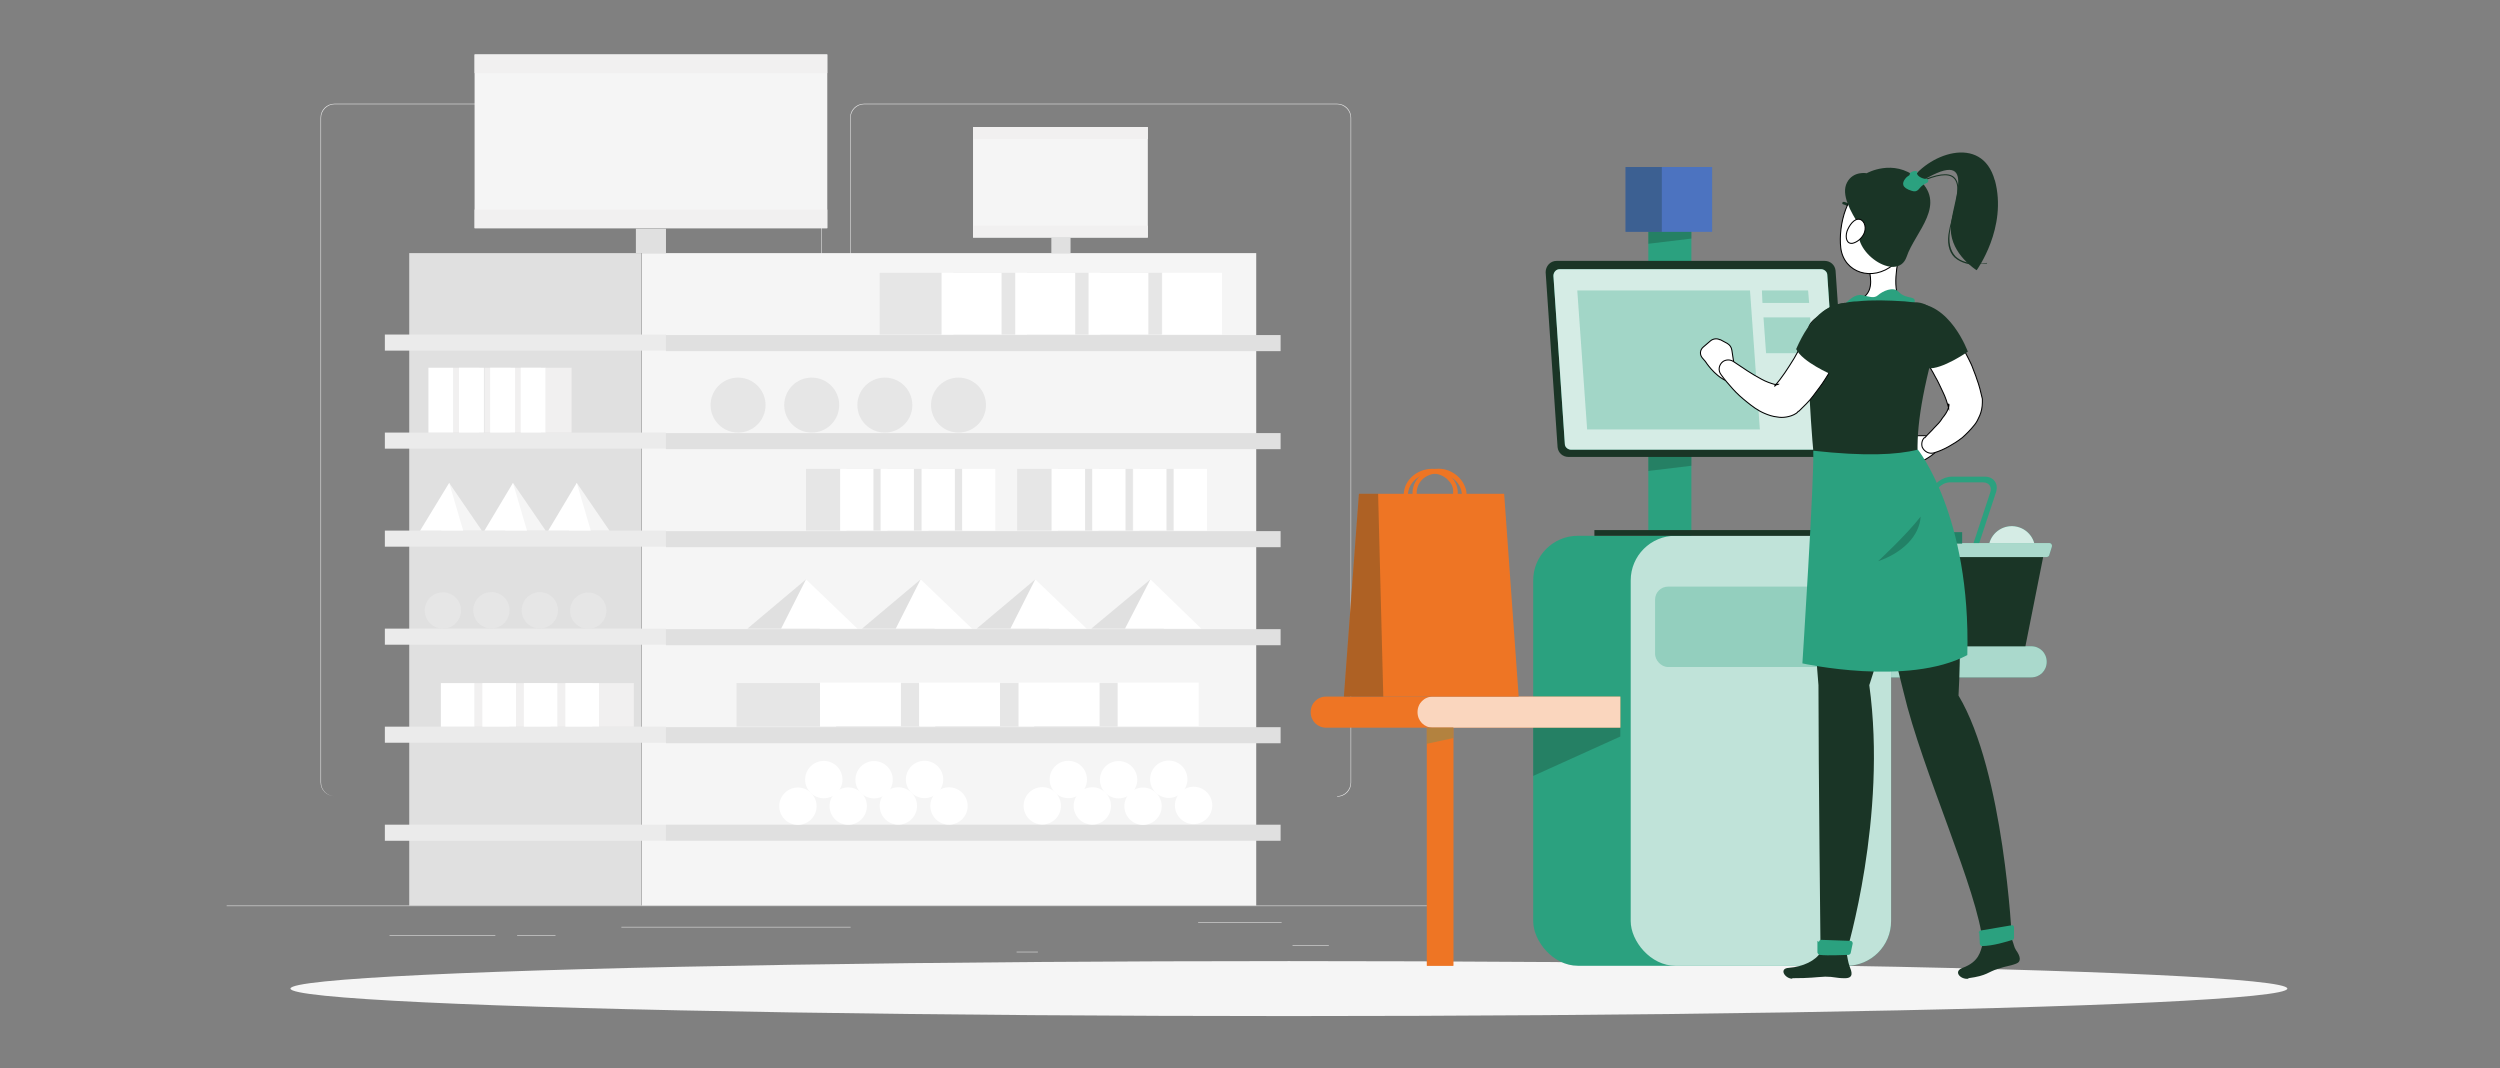 <?xml version="1.0" encoding="UTF-8"?>
<svg xmlns="http://www.w3.org/2000/svg" version="1.1" viewBox="0 0 482 206">
  <rect x="0" y="0" width="482" height="206" fill="#808080" stroke="none"/>
  <defs>
    <style>
      .cls-1 {
        fill: #f1f0f0;
      }

      .cls-2 {
        fill: #4c73c0;
      }

      .cls-3, .cls-4 {
        fill: #ee7524;
      }

      .cls-3, .cls-5 {
        opacity: .7;
      }

      .cls-6, .cls-7, .cls-8, .cls-9, .cls-5 {
        fill: #fff;
      }

      .cls-10, .cls-11 {
        opacity: .3;
      }

      .cls-10, .cls-12 {
        fill: #1a3526;
      }

      .cls-11, .cls-13 {
        fill: #2ba17f;
      }

      .cls-14 {
        fill: #e0e0e0;
      }

      .cls-7 {
        opacity: .8;
      }

      .cls-15 {
        opacity: .2;
      }

      .cls-16 {
        fill: #ebebeb;
      }

      .cls-17 {
        fill: #f5f5f5;
      }

      .cls-8 {
        stroke: #000;
        stroke-miterlimit: 10;
        stroke-width: .2px;
      }

      .cls-9 {
        opacity: .6;
      }

      .cls-18 {
        fill: #e6e6e6;
      }
    </style>
  </defs>
  <!-- Generator: Adobe Illustrator 28.7.1, SVG Export Plug-In . SVG Version: 1.2.0 Build 142)  -->
  <g>
    <g id="Layer_1">
      <g>
        <rect class="cls-16" x="43.7" y="174.6" width="236.1" height=".1"/>
        <rect class="cls-16" x="249.2" y="182.2" width="7" height=".1"/>
        <rect class="cls-16" x="196" y="183.5" width="4.1" height=".1"/>
        <rect class="cls-16" x="231" y="177.8" width="16.1" height=".1"/>
        <rect class="cls-16" x="75.1" y="180.3" width="20.4" height=".1"/>
        <rect class="cls-16" x="99.7" y="180.3" width="7.4" height=".1"/>
        <rect class="cls-16" x="119.8" y="178.7" width="44.2" height=".1"/>
        <path class="cls-16" d="M155.7,153.5h-91.2c-1.5,0-2.7-1.2-2.7-2.7V22.7c0-1.5,1.2-2.7,2.7-2.7h91.2c1.5,0,2.7,1.2,2.7,2.7v128.2c0,1.5-1.2,2.7-2.7,2.7ZM64.5,20.1c-1.4,0-2.6,1.2-2.6,2.6v128.2c0,1.4,1.2,2.6,2.6,2.6h91.2c1.4,0,2.6-1.2,2.6-2.6V22.7c0-1.4-1.2-2.6-2.6-2.6h-91.2Z"/>
        <path class="cls-16" d="M257.8,153.5h-91.2c-1.5,0-2.7-1.2-2.7-2.7V22.7c0-1.5,1.2-2.7,2.7-2.7h91.2c1.5,0,2.7,1.2,2.7,2.7v128.2c0,1.5-1.2,2.7-2.7,2.7ZM166.6,20.1c-1.4,0-2.6,1.2-2.6,2.6v128.2c0,1.4,1.2,2.6,2.6,2.6h91.2c1.4,0,2.6-1.2,2.6-2.6V22.7c0-1.4-1.2-2.6-2.6-2.6h-91.2Z"/>
      </g>
      <g>
        <rect class="cls-14" x="78.9" y="48.8" width="44.7" height="125.8"/>
        <rect class="cls-17" x="123.6" y="48.8" width="118.5" height="125.8" transform="translate(365.8 223.4) rotate(180)"/>
        <rect class="cls-16" x="74.2" y="64.5" width="54.2" height="3.1"/>
        <rect class="cls-14" x="128.4" y="64.5" width="118.5" height="3.1" transform="translate(375.3 132.2) rotate(180)"/>
        <rect class="cls-16" x="74.2" y="83.4" width="54.2" height="3.1"/>
        <rect class="cls-14" x="128.4" y="83.4" width="118.5" height="3.1" transform="translate(375.3 170) rotate(180)"/>
        <rect class="cls-16" x="74.2" y="102.3" width="54.2" height="3.1"/>
        <rect class="cls-14" x="128.4" y="102.3" width="118.5" height="3.1" transform="translate(375.3 207.8) rotate(180)"/>
        <rect class="cls-16" x="74.2" y="121.2" width="54.2" height="3.1"/>
        <rect class="cls-14" x="128.4" y="121.2" width="118.5" height="3.1" transform="translate(375.3 245.6) rotate(180)"/>
        <rect class="cls-16" x="74.2" y="140.1" width="54.2" height="3.1"/>
        <rect class="cls-14" x="128.4" y="140.1" width="118.5" height="3.1" transform="translate(375.3 283.4) rotate(180)"/>
        <rect class="cls-16" x="74.2" y="159" width="54.2" height="3.1"/>
        <rect class="cls-14" x="128.4" y="159" width="118.5" height="3.1" transform="translate(375.3 321.1) rotate(180)"/>
        <g>
          <rect class="cls-17" x="91.5" y="10.5" width="68" height="33.5"/>
          <rect class="cls-14" x="122.6" y="44.1" width="5.8" height="4.7"/>
          <rect class="cls-1" x="91.5" y="40.4" width="68" height="3.6"/>
          <rect class="cls-1" x="91.5" y="10.5" width="68" height="3.6"/>
        </g>
        <g>
          <rect class="cls-17" x="187.6" y="24.5" width="33.7" height="21.3"/>
          <rect class="cls-14" x="202.7" y="45.8" width="3.7" height="3"/>
          <rect class="cls-1" x="187.6" y="43.5" width="33.7" height="2.3"/>
          <rect class="cls-1" x="187.6" y="24.5" width="33.7" height="2.3"/>
        </g>
        <g>
          <rect class="cls-18" x="212.1" y="52.6" width="11.9" height="11.9"/>
          <rect class="cls-6" x="224.1" y="52.6" width="11.5" height="11.9" transform="translate(459.7 117.1) rotate(180)"/>
          <rect class="cls-18" x="198" y="52.6" width="11.9" height="11.9"/>
          <rect class="cls-6" x="209.9" y="52.6" width="11.5" height="11.9" transform="translate(431.3 117.1) rotate(180)"/>
          <rect class="cls-18" x="183.8" y="52.6" width="11.9" height="11.9"/>
          <rect class="cls-6" x="195.7" y="52.6" width="11.5" height="11.9" transform="translate(403 117.1) rotate(180)"/>
          <rect class="cls-18" x="169.6" y="52.6" width="11.9" height="11.9"/>
          <rect class="cls-6" x="181.6" y="52.6" width="11.5" height="11.9" transform="translate(374.7 117.1) rotate(180)"/>
        </g>
        <g>
          <rect class="cls-1" x="87.4" y="70.9" width="5" height="12.5" transform="translate(179.8 154.3) rotate(180)"/>
          <rect class="cls-6" x="82.6" y="70.9" width="4.8" height="12.5"/>
          <rect class="cls-1" x="93.3" y="70.9" width="5" height="12.5" transform="translate(191.7 154.3) rotate(180)"/>
          <rect class="cls-6" x="88.5" y="70.9" width="4.8" height="12.5"/>
          <rect class="cls-1" x="99.3" y="70.9" width="5" height="12.5" transform="translate(203.6 154.3) rotate(180)"/>
          <rect class="cls-6" x="94.5" y="70.9" width="4.8" height="12.5"/>
          <rect class="cls-1" x="105.2" y="70.9" width="5" height="12.5" transform="translate(215.4 154.3) rotate(180)"/>
          <rect class="cls-6" x="100.4" y="70.9" width="4.8" height="12.5"/>
        </g>
        <g>
          <rect class="cls-1" x="91.5" y="131.7" width="6.7" height="8.4" transform="translate(189.7 271.8) rotate(180)"/>
          <rect class="cls-6" x="85" y="131.7" width="6.5" height="8.4"/>
          <rect class="cls-1" x="99.5" y="131.7" width="6.7" height="8.4" transform="translate(205.7 271.8) rotate(180)"/>
          <rect class="cls-6" x="93" y="131.7" width="6.5" height="8.4"/>
          <rect class="cls-1" x="107.5" y="131.7" width="6.7" height="8.4" transform="translate(221.7 271.8) rotate(180)"/>
          <rect class="cls-6" x="101" y="131.7" width="6.5" height="8.4"/>
          <rect class="cls-1" x="115.5" y="131.7" width="6.7" height="8.4" transform="translate(237.7 271.8) rotate(180)"/>
          <rect class="cls-6" x="109" y="131.7" width="6.5" height="8.4"/>
        </g>
        <g>
          <rect class="cls-18" x="219.7" y="90.4" width="6.6" height="11.9"/>
          <rect class="cls-6" x="226.3" y="90.4" width="6.4" height="11.9" transform="translate(459 192.7) rotate(180)"/>
          <rect class="cls-18" x="211.8" y="90.4" width="6.6" height="11.9"/>
          <rect class="cls-6" x="218.4" y="90.4" width="6.4" height="11.9" transform="translate(443.3 192.7) rotate(180)"/>
          <rect class="cls-18" x="204" y="90.4" width="6.6" height="11.9"/>
          <rect class="cls-6" x="210.6" y="90.4" width="6.4" height="11.9" transform="translate(427.6 192.7) rotate(180)"/>
          <rect class="cls-18" x="196.1" y="90.4" width="6.6" height="11.9"/>
          <rect class="cls-6" x="202.7" y="90.4" width="6.4" height="11.9" transform="translate(411.9 192.7) rotate(180)"/>
        </g>
        <g>
          <rect class="cls-18" x="179" y="90.4" width="6.6" height="11.9"/>
          <rect class="cls-6" x="185.6" y="90.4" width="6.4" height="11.9" transform="translate(377.5 192.7) rotate(180)"/>
          <rect class="cls-18" x="171.1" y="90.4" width="6.6" height="11.9"/>
          <rect class="cls-6" x="177.7" y="90.4" width="6.4" height="11.9" transform="translate(361.8 192.7) rotate(180)"/>
          <rect class="cls-18" x="163.2" y="90.4" width="6.6" height="11.9"/>
          <rect class="cls-6" x="169.9" y="90.4" width="6.4" height="11.9" transform="translate(346.1 192.7) rotate(180)"/>
          <rect class="cls-18" x="155.4" y="90.4" width="6.6" height="11.9"/>
          <rect class="cls-6" x="162" y="90.4" width="6.4" height="11.9" transform="translate(330.4 192.7) rotate(180)"/>
        </g>
        <g>
          <rect class="cls-18" x="199.4" y="131.7" width="16.1" height="8.4"/>
          <rect class="cls-6" x="215.5" y="131.7" width="15.6" height="8.4" transform="translate(446.6 271.7) rotate(180)"/>
          <rect class="cls-18" x="180.3" y="131.7" width="16.1" height="8.4"/>
          <rect class="cls-6" x="196.4" y="131.7" width="15.6" height="8.4" transform="translate(408.4 271.7) rotate(180)"/>
          <rect class="cls-18" x="161.2" y="131.7" width="16.1" height="8.4"/>
          <rect class="cls-6" x="177.3" y="131.7" width="15.6" height="8.4" transform="translate(370.1 271.7) rotate(180)"/>
          <rect class="cls-18" x="142" y="131.7" width="16.1" height="8.4"/>
          <rect class="cls-6" x="158.1" y="131.7" width="15.6" height="8.4" transform="translate(331.8 271.7) rotate(180)"/>
        </g>
        <circle class="cls-18" cx="142.3" cy="78.1" r="5.3"/>
        <circle class="cls-18" cx="156.5" cy="78.1" r="5.3"/>
        <circle class="cls-18" cx="170.6" cy="78.1" r="5.3"/>
        <circle class="cls-18" cx="184.8" cy="78.1" r="5.3"/>
        <circle class="cls-18" cx="85.4" cy="117.7" r="3.5" transform="translate(-24.8 22.8) rotate(-13.3)"/>
        <circle class="cls-18" cx="94.7" cy="117.7" r="3.5" transform="translate(-24.5 24.9) rotate(-13.3)"/>
        <circle class="cls-18" cx="104.1" cy="117.7" r="3.5" transform="translate(-44.5 168.8) rotate(-67.5)"/>
        <circle class="cls-18" cx="113.4" cy="117.7" r="3.5" transform="translate(-50 114.7) rotate(-45)"/>
        <g>
          <circle class="cls-6" cx="200.9" cy="155.4" r="3.6" transform="translate(-19.5 281.5) rotate(-67.5)"/>
          <circle class="cls-6" cx="210.6" cy="155.4" r="3.6" transform="translate(-30.1 52.6) rotate(-13.3)"/>
          <circle class="cls-6" cx="220.3" cy="155.4" r="3.6" transform="translate(-7.5 299.5) rotate(-67.5)"/>
          <circle class="cls-6" cx="230.1" cy="155.4" r="3.6" transform="translate(-1.5 308.4) rotate(-67.5)"/>
          <circle class="cls-6" cx="205.9" cy="150.3" r="3.6" transform="translate(-45.9 189.6) rotate(-45)"/>
          <circle class="cls-6" cx="215.6" cy="150.3" r="3.6" transform="translate(-5.7 292) rotate(-67.5)"/>
          <circle class="cls-6" cx="225.3" cy="150.3" r="3.6" transform="translate(-28.5 55.8) rotate(-13.3)"/>
        </g>
        <g>
          <circle class="cls-6" cx="153.8" cy="155.4" r="3.6" transform="translate(-64.8 154.3) rotate(-45)"/>
          <circle class="cls-6" cx="163.5" cy="155.4" r="3.6" transform="translate(-42.6 247) rotate(-67.5)"/>
          <circle class="cls-6" cx="173.2" cy="155.4" r="3.6" transform="translate(-31.1 44) rotate(-13.3)"/>
          <circle class="cls-6" cx="182.9" cy="155.4" r="3.6" transform="translate(-30.6 264.9) rotate(-67.5)"/>
          <circle class="cls-6" cx="158.8" cy="150.3" r="3.6" transform="translate(-40.8 239.5) rotate(-67.5)"/>
          <circle class="cls-6" cx="168.5" cy="150.3" r="3.6" transform="translate(-56.9 163.2) rotate(-45)"/>
          <circle class="cls-6" cx="178.2" cy="150.3" r="3.6" transform="translate(-28.8 257.4) rotate(-67.5)"/>
        </g>
        <g>
          <polygon class="cls-14" points="221.8 111.7 224.4 121.2 210.4 121.2 221.8 111.7"/>
          <polygon class="cls-6" points="221.8 111.7 216.9 121.2 231.6 121.2 221.8 111.7"/>
        </g>
        <g>
          <polygon class="cls-14" points="199.6 111.7 202.3 121.2 188.3 121.2 199.6 111.7"/>
          <polygon class="cls-6" points="199.6 111.7 194.8 121.2 209.5 121.2 199.6 111.7"/>
        </g>
        <g>
          <polygon class="cls-14" points="177.5 111.7 180.2 121.2 166.2 121.2 177.5 111.7"/>
          <polygon class="cls-6" points="177.5 111.7 172.7 121.2 187.4 121.2 177.5 111.7"/>
        </g>
        <g>
          <polygon class="cls-17" points="86.6 93.1 85.1 102.3 92.9 102.3 86.6 93.1"/>
          <polygon class="cls-6" points="86.6 93.1 89.3 102.3 81 102.3 86.6 93.1"/>
        </g>
        <g>
          <polygon class="cls-17" points="98.9 93.1 97.4 102.3 105.2 102.3 98.9 93.1"/>
          <polygon class="cls-6" points="98.9 93.1 101.6 102.3 93.4 102.3 98.9 93.1"/>
        </g>
        <g>
          <polygon class="cls-17" points="111.2 93.1 109.7 102.3 117.5 102.3 111.2 93.1"/>
          <polygon class="cls-6" points="111.2 93.1 113.9 102.3 105.7 102.3 111.2 93.1"/>
        </g>
        <g>
          <polygon class="cls-14" points="155.4 111.7 158.1 121.2 144.1 121.2 155.4 111.7"/>
          <polygon class="cls-6" points="155.4 111.7 150.6 121.2 165.3 121.2 155.4 111.7"/>
        </g>
      </g>
      <ellipse id="_x3C_Path_x3E_" class="cls-17" cx="248.5" cy="190.6" rx="192.5" ry="5.3"/>
      <path class="cls-13" d="M352.5,124.6h39.1c1.7,0,3,1.3,3,3h0c0,1.7-1.3,3-3,3h-39.1v-6Z"/>
      <path class="cls-9" d="M352.5,124.6h39.1c1.7,0,3,1.3,3,3h0c0,1.7-1.3,3-3,3h-39.1v-6Z"/>
      <g>
        <g>
          <circle class="cls-13" cx="387.8" cy="105.8" r="4.5" transform="translate(195.7 459) rotate(-76.7)"/>
          <circle class="cls-7" cx="387.8" cy="105.8" r="4.5" transform="translate(195.7 459) rotate(-76.7)"/>
        </g>
        <polygon class="cls-12" points="356.7 106.5 394.1 106.5 390.5 124.6 360.3 124.6 356.7 106.5"/>
        <g>
          <path class="cls-13" d="M355.7,104.7h39.4c.4,0,.6.4.5.7l-.5,1.6c0,.2-.3.4-.5.4h-38.5c-.2,0-.5-.2-.5-.4l-.5-1.6c-.1-.4.2-.7.5-.7Z"/>
          <path class="cls-9" d="M355.7,104.7h39.4c.4,0,.6.4.5.7l-.5,1.6c0,.2-.3.4-.5.4h-38.5c-.2,0-.5-.2-.5-.4l-.5-1.6c-.1-.4.2-.7.5-.7Z"/>
        </g>
        <g>
          <rect class="cls-13" x="360.4" y="102.6" width="17.9" height="2.2"/>
          <rect class="cls-15" x="360.4" y="102.6" width="17.9" height="2.2"/>
        </g>
        <path class="cls-13" d="M370.7,108.6c0,.3-.4.4-.6.4-1.4-.2-2.1-1.5-1.6-3.1l3.6-10.9c.6-1.7,2.4-3.1,4.2-3.1h6.4c1.7,0,2.7,1.4,2.1,3.1l-3.2,9.7h-1.1l3.2-9.7c.4-1.1-.2-2-1.4-2h-6.4c-1.1,0-2.4.9-2.7,2l-3.6,10.9c-.3.9,0,1.7.8,2,.3.1.5.4.4.7h0Z"/>
      </g>
      <rect class="cls-13" x="295.6" y="103.3" width="69" height="82.9" rx="8.6" ry="8.6"/>
      <path class="cls-4" d="M312.4,134.3h-56.7c-1.7,0-3,1.3-3,3h0c0,1.7,1.3,3,3,3h56.7v-6Z"/>
      <polygon class="cls-10" points="312.4 142 295.6 149.6 295.6 140.3 312.4 140.3 312.4 142"/>
      <path class="cls-5" d="M312.4,134.3h-36.1c-1.7,0-3,1.3-3,3h0c0,1.7,1.3,3,3,3h36.1v-6Z"/>
      <rect class="cls-5" x="314.4" y="103.3" width="50.2" height="82.9" rx="8.6" ry="8.6"/>
      <g>
        <rect class="cls-4" x="275.1" y="140.3" width="5.1" height="45.9"/>
        <rect class="cls-3" x="275.1" y="140.3" width="5.1" height="45.9"/>
      </g>
      <polygon class="cls-11" points="280.2 142.3 275.1 143.4 275.1 140.3 280.2 140.3 280.2 142.3"/>
      <rect class="cls-11" x="319.1" y="113.1" width="40.8" height="15.5" rx="2.5" ry="2.5"/>
      <polygon class="cls-4" points="290 95.2 262 95.2 259.1 134.3 292.8 134.3 290 95.2"/>
      <polygon class="cls-10" points="265.7 95.2 262 95.2 259.1 134.3 266.7 134.3 265.7 95.2"/>
      <path class="cls-4" d="M277.7,100c-2.6,0-5-1.8-5.3-4.3-.2-1.2.1-2.4.9-3.4.8-1.1,2.1-1.7,3.5-1.9,2.8-.3,5.4,1.7,5.9,4.3.2,1.2-.1,2.4-.9,3.4-.8,1.1-2.1,1.7-3.5,1.9-.2,0-.3,0-.5,0ZM277.2,91.3c-.1,0-.3,0-.4,0-1.2.1-2.3.7-2.9,1.5-.6.8-.9,1.8-.7,2.7.3,2.2,2.6,3.8,5,3.6,1.2-.1,2.3-.7,2.9-1.5.6-.8.9-1.8.7-2.7-.3-2-2.3-3.6-4.5-3.6Z"/>
      <path class="cls-4" d="M275.6,100c-.2,0-.3,0-.5,0-1.4-.1-2.7-.8-3.5-1.9-.8-1-1.1-2.2-.9-3.4.4-2.6,3-4.5,5.9-4.3,1.4.1,2.7.8,3.5,1.9.8,1,1.1,2.2.9,3.4-.4,2.4-2.7,4.3-5.3,4.3ZM276,91.3c-2.2,0-4.2,1.5-4.5,3.6-.2,1,0,2,.7,2.7.7.9,1.8,1.4,2.9,1.5,2.4.2,4.6-1.4,5-3.6.2-1,0-2-.7-2.7-.7-.9-1.8-1.4-2.9-1.5-.1,0-.3,0-.4,0Z"/>
      <rect class="cls-13" x="317.8" y="41.9" width="8.3" height="61.4"/>
      <polygon class="cls-10" points="326.1 74.8 317.8 74.8 317.8 90.8 326.1 89.8 326.1 74.8"/>
      <polygon class="cls-10" points="326.1 42.3 317.8 42.3 317.8 47 326.1 46 326.1 42.3"/>
      <path class="cls-12" d="M300.3,86.2l-2.3-33.7c0-1.2.9-2.2,2.1-2.2h51.7c1.1,0,2,.8,2.1,1.9l2.3,33.7c0,1.2-.9,2.2-2.1,2.2h-51.7c-1.1,0-2-.8-2.1-1.9Z"/>
      <g>
        <path class="cls-13" d="M351.1,51.9h-50.4c-.7,0-1.2.6-1.2,1.3l2.2,32.4c0,.6.6,1.1,1.2,1.1h50.4c.7,0,1.2-.6,1.2-1.3l-2.2-32.4c0-.6-.6-1.1-1.2-1.1Z"/>
        <path class="cls-7" d="M351.1,51.9h-50.4c-.7,0-1.2.6-1.2,1.3l2.2,32.4c0,.6.6,1.1,1.2,1.1h50.4c.7,0,1.2-.6,1.2-1.3l-2.2-32.4c0-.6-.6-1.1-1.2-1.1Z"/>
      </g>
      <rect class="cls-12" x="307.4" y="102.2" width="44.2" height="1.1"/>
      <polygon class="cls-11" points="339.3 82.8 306 82.8 304.1 56 337.4 56 339.3 82.8"/>
      <polygon class="cls-11" points="348.8 58.4 339.8 58.4 339.7 56 348.6 56 348.8 58.4"/>
      <polygon class="cls-11" points="349.5 68.1 340.5 68.1 340 61.2 349 61.2 349.5 68.1"/>
      <rect class="cls-2" x="313.4" y="32.2" width="16.7" height="12.5"/>
      <rect class="cls-10" x="313.4" y="32.2" width="7" height="12.5"/>
      <path class="cls-8" d="M366.2,85.9l.9-1.2c.3-.4.9-.7,1.4-.7h2.6c1,.2,2,.7,2.6,1.6l.4.5c-1.4,2.1-4.4,3.2-4.4,3.2l-.8.4c-.7.4-1.6.1-2-.6l-.9-1.6c-.3-.6-.2-1.3.2-1.8Z"/>
      <path class="cls-8" d="M375.3,62.4c.3.3.5.6.7.9.2.3.4.5.6.8.4.5.7,1.1,1.1,1.7.7,1.1,1.3,2.3,1.9,3.5.3.6.6,1.2.8,1.8.2.6.5,1.2.7,1.9.5,1.3.8,2.6,1.1,3.9v.2c0,.1,0,.3,0,.5,0,.9-.2,1.8-.5,2.5-.3.7-.6,1.3-1,1.8-.8,1-1.6,1.8-2.4,2.5-.9.7-1.7,1.2-2.6,1.7-.9.5-1.8.9-2.8,1.2-.9.3-1.9-.2-2.3-1.1-.2-.7,0-1.4.4-1.8h.1c.6-.7,1.3-1.3,1.8-1.9.6-.6,1.2-1.2,1.6-1.9.5-.6.9-1.2,1.1-1.8.2-.5.2-.9.1-.9v.7c-.3-1-.6-2-1.1-3-.5-1-.9-2-1.5-3-.5-1-1.1-1.9-1.7-2.9-.3-.5-.6-.9-.9-1.4l-.5-.7-.4-.6v-.2c-1.2-1.6-.9-3.8.7-4.9,1.5-1.1,3.6-.8,4.8.7Z"/>
      <path class="cls-12" d="M368.8,58.4c-1.3,3-1.2,6.8,2.9,12.6,2.7.3,7.7-3.2,7.7-3.2,0,0-3.5-9.7-10.6-9.3Z"/>
      <path class="cls-8" d="M366.5,47.9c-.8,2.9-1.8,8.3.1,10.2,0,0-2.8-.4-8.7,3.2-1.7-2.4-.4-3.2-.4-3.2,3.3-.8,3.4-3.2,3-5.5l5.9-4.8Z"/>
      <path class="cls-13" d="M354.6,60.3c.9-1.9,2.9-3.7,4.4-3.4s2.3.7,3.1,0c.8-.7,2.9-1.8,4-.6,1.5,1.6,3.7.5,2.9,2.3-.9,1.9-14.3,1.7-14.3,1.7Z"/>
      <path class="cls-12" d="M355.2,39.3s0-.1,0-.2c0-.1.2-.2.3-.2,1.3.3,1.7,1.3,1.7,1.4,0,.1,0,.2-.1.3-.1,0-.3,0-.3-.1,0,0-.3-.8-1.4-1.1,0,0-.1,0-.2-.1Z"/>
      <path class="cls-8" d="M369,42c-.9,4.7-1.2,6.7-3.9,9-4.1,3.4-9.6,1.6-10.2-3.2-.5-4.3,1.1-11.3,5.9-12.9,4.8-1.5,9,2.4,8.1,7.1Z"/>
      <path class="cls-12" d="M358.5,43.5c-1.7-2.7-3.6-6-2.4-8.3,1.2-2.3,3.8-1.8,3.8-1.8,0,0,5.1-2.9,9.7.9,6.1,5-.4,10.4-2,15.2-1.8,5.2-11-1.1-9-5.9Z"/>
      <g>
        <path class="cls-12" d="M384.6,34.8c-2.5-9.2-13.3-5-16.5.5l1.3.3c12.9-8.3,6.6,3.7,6.7,8.6.1,4.9,5,7.9,5,7.9,0,0,6-8.2,3.5-17.4Z"/>
        <path class="cls-12" d="M381.4,51.1c-1.4,0-3.3-.3-4.6-1.5-1.1-1.1-1.5-2.9-1-5.2.1-.7.4-1.6.6-2.5.7-2.8,1.7-6.3.2-7.6-1-.9-3.2-.6-6.4.9,0,0-.1,0-.2,0,0,0,0-.1,0-.2,3.4-1.5,5.6-1.8,6.7-.9,1.6,1.3.7,4.8-.1,7.8-.2.9-.5,1.7-.6,2.5-.4,2.2,0,3.9,1,5,2,2,6,1.3,6,1.3,0,0,.1,0,.1,0,0,0,0,.1,0,.1,0,0-.8.1-1.7.1Z"/>
      </g>
      <path class="cls-13" d="M369.7,33.3c.1-.6-1.4-.3-1.5.2,0,.5-.3.2-.9,1-.6.8-.7,1.7,1.3,2.3,1.2.4,1.4-.6,2-1,.3-.3.7-.4,1-.6.3-.2.2-.7-.2-.7-.8,0-1.9-.6-1.8-1.2Z"/>
      <path class="cls-8" d="M359.3,45.2c-.5.9-1.3,1.5-2.1,1.7-1.1.2-1.5-1-1.1-2.3.4-1.1,1.4-2.6,2.5-2.3,1,.3,1.3,1.8.7,2.9Z"/>
      <path class="cls-12" d="M379.5,188.6c3.7-.5,3.7-1.2,5.7-1.8,1.7-.6,2.2-.5,3.5-1,1.1-.4.8-1.5,0-2.6-.4-.6-.4-1.1-.8-2.1l-5.6.8c-.5,1.6-.7,3.5-3.9,4.7-1.9.7-.4,2.3,1.1,2.1Z"/>
      <path class="cls-12" d="M345.5,188.6c3.6,0,4.4-.2,6.4-.3,1.8,0,2,.3,3.8.3s1.3-1.3.9-2.3c-.3-.8-.4-1.7-.6-2.7h-5c-.9,1.6-3.4,2.8-6.1,3-2,.1-.8,2.1.7,2.1Z"/>
      <path class="cls-12" d="M349.8,89.2s-.7,26.3.8,42.9c0,15.6.4,51.5.4,51.5.1.8,4.3.5,5,0,0,0,7.9-26.1,4.4-51.5,8.7-26.5,6.9-42.9,6.9-42.9h-17.5Z"/>
      <path class="cls-12" d="M355,89.2s8.5,29.6,12,44.2c3.6,15.3,14.4,38.4,15.3,48.5.9.4,4,0,5.6-.8,0,0-1.5-32.3-10.3-47,2-36.2-7.8-44.9-7.8-44.9h-14.8Z"/>
      <path class="cls-13" d="M381.6,179.8c0,.5.1,1.4.1,2.1,0,.2.2.5.4.5,2.1,0,5-.9,5.9-1.2.2,0,.3-.2.3-.4v-2c0-.3-.2-.5-.5-.4l-5.9,1c-.2,0-.4.2-.4.5Z"/>
      <path class="cls-13" d="M350.4,181.4c0,.5,0,1.5,0,2.2,0,.2.2.4.4.5,1.8.2,4.6,0,5.6,0,.2,0,.3-.2.4-.3l.4-1.9c0-.3-.2-.5-.4-.5l-5.7-.2c-.2,0-.4.2-.4.4Z"/>
      <path class="cls-12" d="M348.7,65.6c0,2-.1,4.5.1,9.2.2,4,.4,7.9,1,14.4h20c-.4-5.6.3-12.1,3.9-24.8.8-2.9-1-5.8-4-6.1-.8,0-1.6-.1-2.5-.2-3.4-.2-6.1-.3-9.1,0-1,0-2,.2-3,.4-3.5.5-6.3,3.6-6.4,7.1Z"/>
      <path class="cls-13" d="M369.7,86.7c-4,1-10.1,1.3-20.1.2.2,5.3-2.1,41-2.1,41,0,0,20.3,4.5,31.8-1.6.7-27-9.6-39.7-9.6-39.7Z"/>
      <path class="cls-15" d="M362.1,108.2s5.5-5.1,8.2-8.6c-.2,3.7-3.5,7-8.2,8.6Z"/>
      <path class="cls-8" d="M331.7,65.5l1.3.7c.5.3.8.7.9,1.3l.4,2.6c.2,1-.2,2.1-1,2.8l-.5.5c-2.3-1-4-3.7-4-3.7l-.6-.7c-.5-.6-.5-1.5.2-2.1l1.4-1.2c.5-.4,1.2-.5,1.8-.2Z"/>
      <path class="cls-8" d="M355.6,66c-.1.4-.3.7-.4,1-.1.3-.3.6-.4.9-.3.6-.6,1.2-.9,1.8-.6,1.2-1.3,2.3-2,3.4-.4.6-.7,1.1-1.1,1.6-.4.5-.8,1.1-1.2,1.6-.8,1.1-1.8,2-2.8,3h-.1c-.1.2-.3.3-.4.4-.6.4-1.3.6-1.9.7-.6.1-1.2.1-1.7,0-1-.1-1.8-.4-2.5-.7-1.4-.6-2.4-1.4-3.4-2.2-1-.8-1.9-1.6-2.7-2.5-.8-.9-1.6-1.8-2.3-2.8-.6-.8-.4-1.9.4-2.5.6-.4,1.4-.4,2,0h0c.9.6,1.8,1.2,2.7,1.8.9.6,1.8,1.1,2.7,1.6.9.5,1.8.8,2.5,1,.4,0,.7.1.8,0,0,0,0,0,0,0,0,0-.2,0-.3,0l-.5.4c.7-.8,1.4-1.7,2-2.6.6-.9,1.2-1.8,1.8-2.8.6-1,1.1-2,1.6-3,.2-.5.5-1,.7-1.5l.3-.8.3-.7v-.2c.9-1.8,2.9-2.6,4.7-1.8,1.7.7,2.5,2.7,1.9,4.4Z"/>
      <path class="cls-12" d="M355.6,58.4c-3.3.4-6.5,2.5-9.3,8.9,1.2,2.5,6.8,4.9,6.8,4.9,0,0,6.5-8,2.5-13.9Z"/>
    </g>
  </g>
</svg>